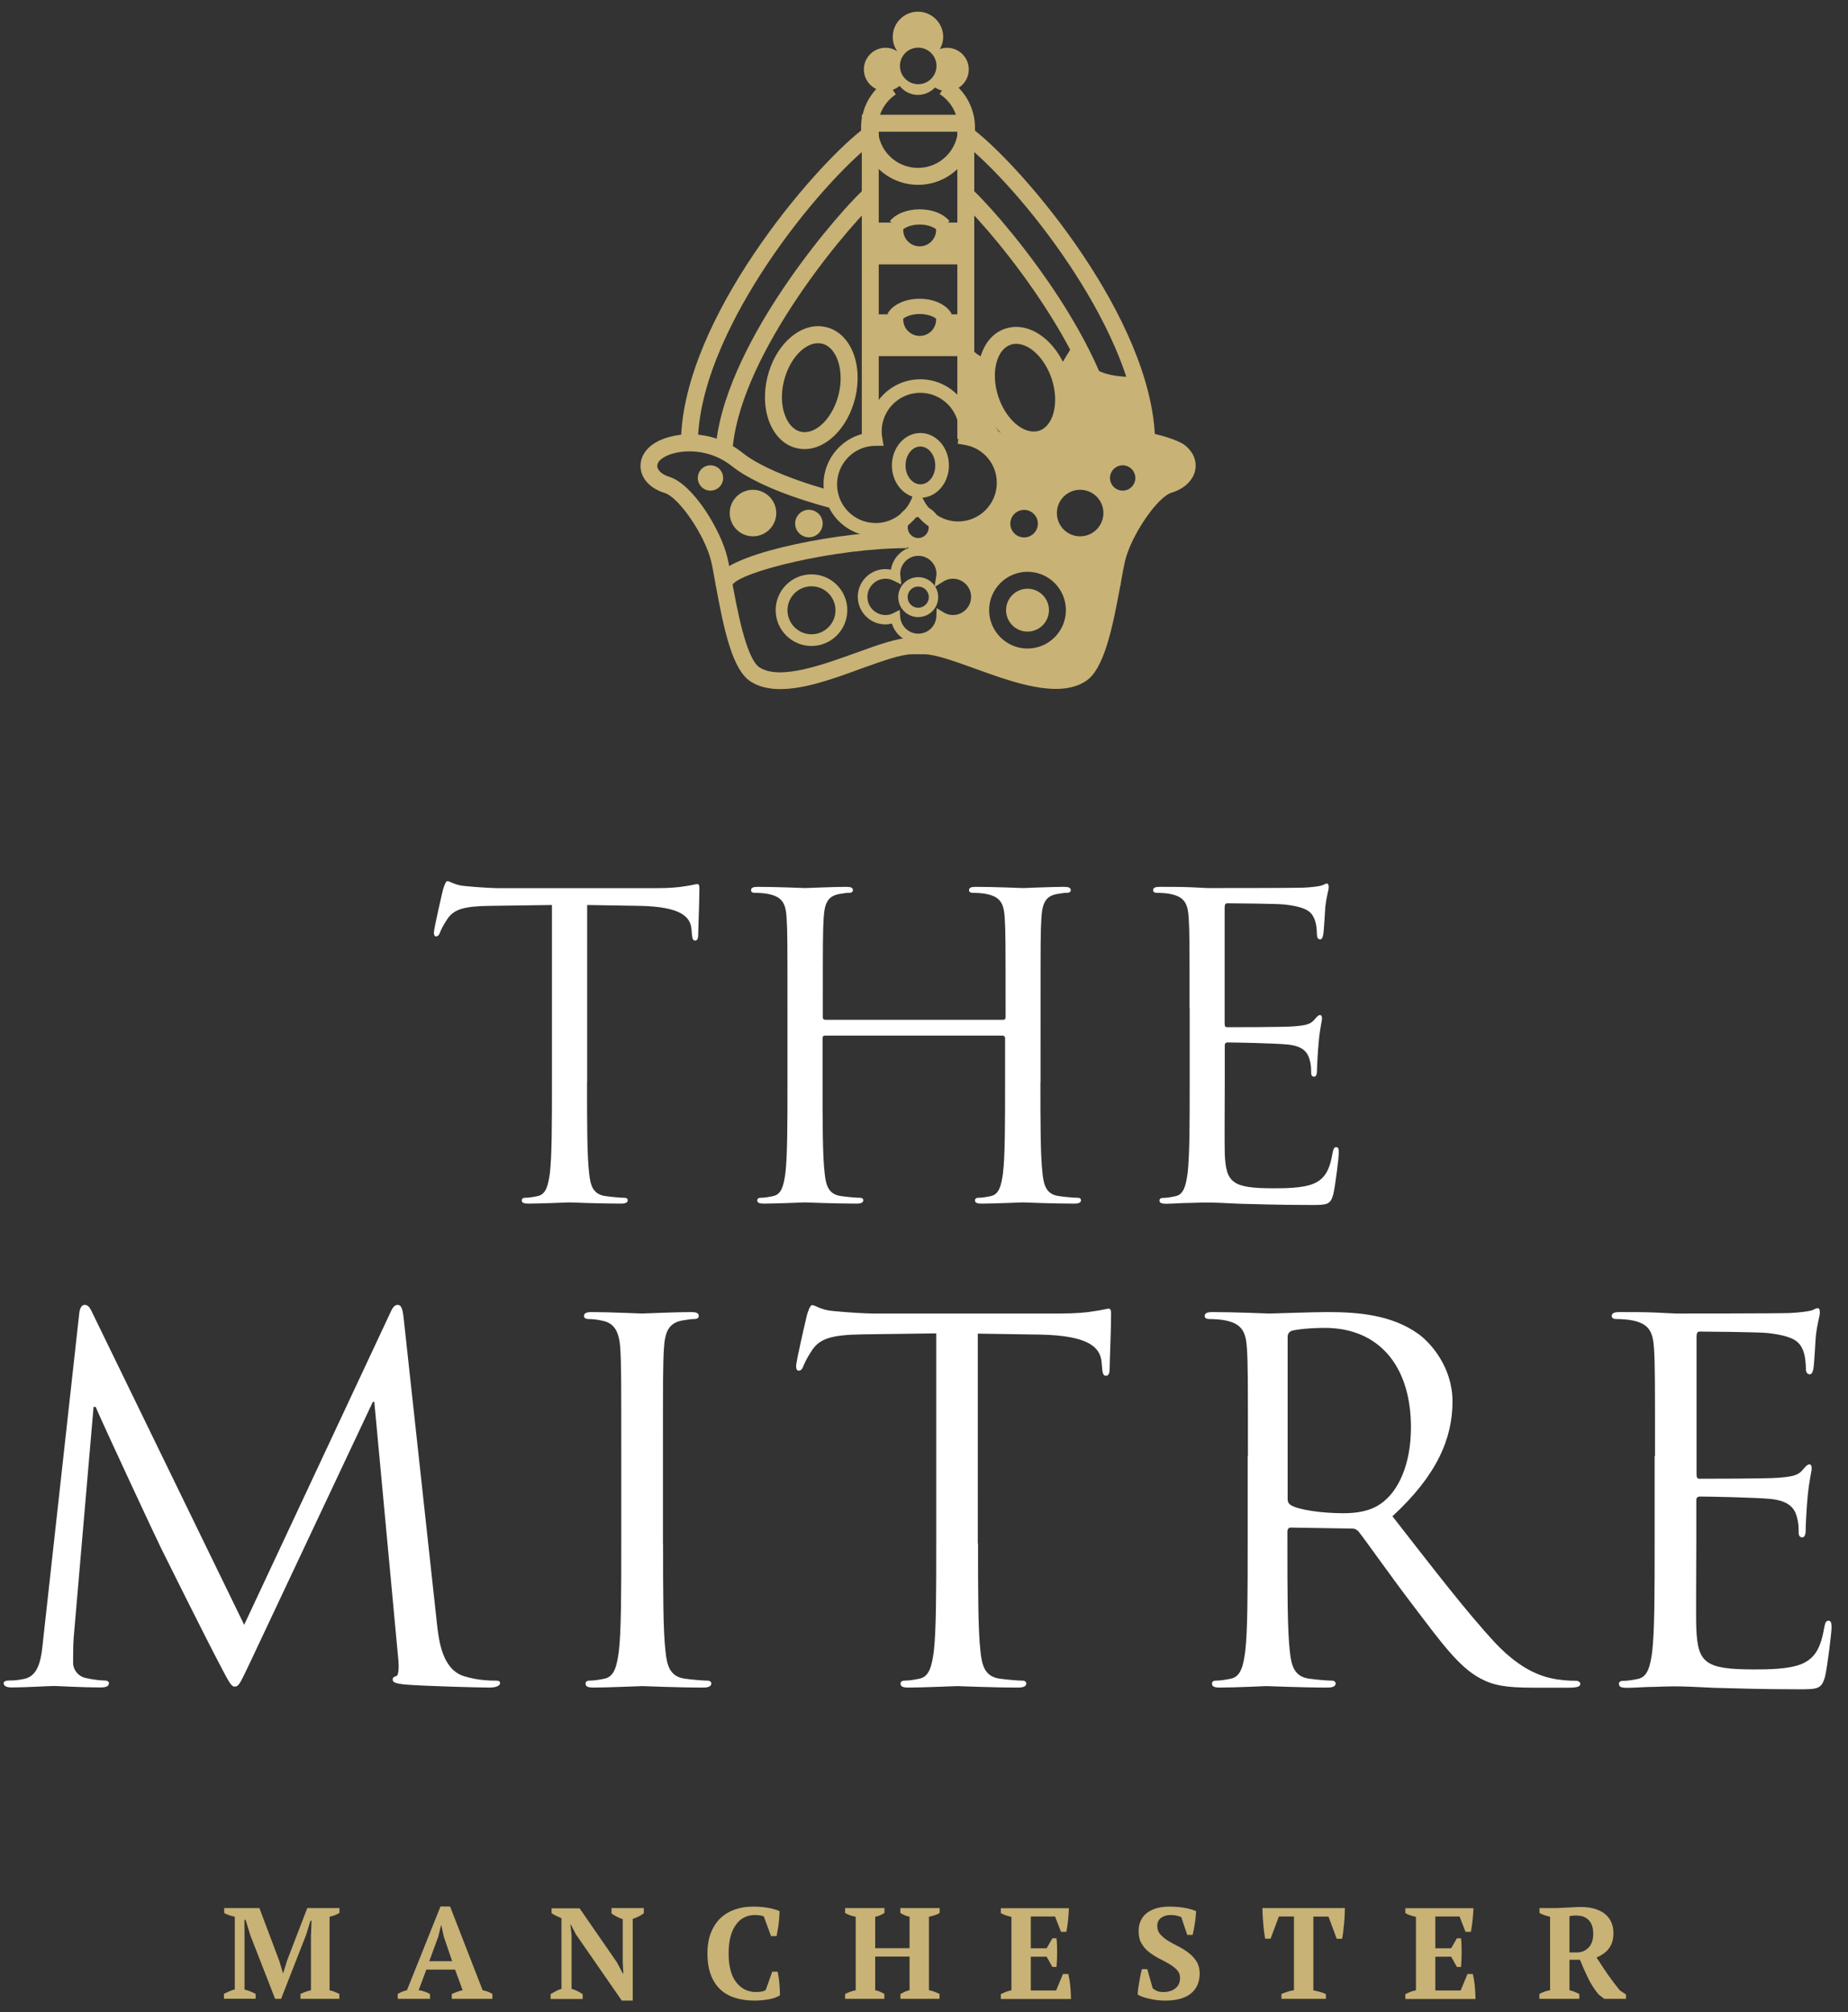 <?xml version="1.0" encoding="utf-8"?>
<!-- Generator: Adobe Illustrator 27.8.1, SVG Export Plug-In . SVG Version: 6.00 Build 0)  -->
<svg version="1.1" id="Layer_1" xmlns="http://www.w3.org/2000/svg" xmlns:xlink="http://www.w3.org/1999/xlink" x="0px" y="0px"
	 viewBox="0 0 151.67 165.16" style="enable-background:new 0 0 151.67 165.16;" xml:space="preserve">
<rect x="0" y="0" width="151.67" height="165.16" fill="#333333" stroke="none"/>
<style type="text/css">
	.st0{fill:#FFFFFF;}
	.st1{fill:#C8B275;}
	.st2{fill:none;}
</style>
<g>
	<g>
		<path class="st0" d="M48.18,88.82c0,3.3,0,6.02,0.17,7.46c0.1,1,0.31,1.75,1.34,1.89c0.48,0.07,1.24,0.14,1.55,0.14
			c0.21,0,0.28,0.1,0.28,0.21c0,0.17-0.17,0.27-0.55,0.27c-1.89,0-4.06-0.1-4.23-0.1c-0.17,0-2.34,0.1-3.37,0.1
			c-0.38,0-0.55-0.07-0.55-0.27c0-0.1,0.07-0.21,0.28-0.21c0.31,0,0.72-0.07,1.03-0.14c0.69-0.14,0.86-0.89,1-1.89
			c0.17-1.44,0.17-4.16,0.17-7.46V74.28l-5.09,0.07c-2.13,0.03-2.96,0.27-3.51,1.1c-0.38,0.58-0.48,0.83-0.58,1.07
			c-0.1,0.27-0.21,0.34-0.34,0.34c-0.1,0-0.17-0.1-0.17-0.31c0-0.34,0.69-3.3,0.76-3.58c0.07-0.21,0.21-0.65,0.34-0.65
			c0.24,0,0.58,0.34,1.51,0.41c1,0.1,2.3,0.17,2.72,0.17h12.89c1.1,0,1.89-0.07,2.44-0.17c0.52-0.07,0.83-0.17,0.96-0.17
			c0.17,0,0.17,0.21,0.17,0.41c0,1.03-0.1,3.4-0.1,3.78c0,0.31-0.1,0.45-0.24,0.45c-0.17,0-0.24-0.1-0.28-0.58l-0.03-0.38
			c-0.1-1.03-0.93-1.82-4.23-1.89l-4.33-0.07V88.82z"/>
		<path class="st0" d="M85.39,88.82c0,3.3,0,6.02,0.17,7.46c0.1,1,0.31,1.75,1.34,1.89c0.48,0.07,1.24,0.14,1.55,0.14
			c0.21,0,0.27,0.1,0.27,0.21c0,0.17-0.17,0.27-0.55,0.27c-1.89,0-4.06-0.1-4.23-0.1c-0.17,0-2.34,0.1-3.37,0.1
			c-0.38,0-0.55-0.07-0.55-0.27c0-0.1,0.07-0.21,0.27-0.21c0.31,0,0.72-0.07,1.03-0.14c0.69-0.14,0.86-0.89,1-1.89
			c0.17-1.44,0.17-4.16,0.17-7.46v-3.61c0-0.14-0.1-0.21-0.21-0.21H67.72c-0.1,0-0.21,0.03-0.21,0.21v3.61c0,3.3,0,6.02,0.17,7.46
			c0.1,1,0.31,1.75,1.34,1.89c0.48,0.07,1.24,0.14,1.55,0.14c0.21,0,0.28,0.1,0.28,0.21c0,0.17-0.17,0.27-0.55,0.27
			c-1.89,0-4.06-0.1-4.23-0.1c-0.17,0-2.34,0.1-3.37,0.1c-0.38,0-0.55-0.07-0.55-0.27c0-0.1,0.07-0.21,0.28-0.21
			c0.31,0,0.72-0.07,1.03-0.14c0.69-0.14,0.86-0.89,1-1.89c0.17-1.44,0.17-4.16,0.17-7.46v-6.05c0-5.36,0-6.33-0.07-7.43
			c-0.07-1.17-0.34-1.72-1.48-1.96c-0.27-0.07-0.86-0.1-1.17-0.1c-0.14,0-0.27-0.07-0.27-0.21c0-0.21,0.17-0.28,0.55-0.28
			c1.55,0,3.71,0.1,3.89,0.1c0.17,0,2.34-0.1,3.37-0.1c0.38,0,0.55,0.07,0.55,0.28c0,0.14-0.14,0.21-0.27,0.21
			c-0.24,0-0.45,0.03-0.86,0.1c-0.93,0.17-1.2,0.76-1.27,1.96c-0.07,1.1-0.07,2.06-0.07,7.43v0.72c0,0.17,0.1,0.21,0.21,0.21h14.58
			c0.1,0,0.21-0.03,0.21-0.21v-0.72c0-5.36,0-6.33-0.07-7.43c-0.07-1.17-0.34-1.72-1.48-1.96c-0.28-0.07-0.86-0.1-1.17-0.1
			c-0.14,0-0.28-0.07-0.28-0.21c0-0.21,0.17-0.28,0.55-0.28c1.55,0,3.71,0.1,3.88,0.1c0.17,0,2.34-0.1,3.37-0.1
			c0.38,0,0.55,0.07,0.55,0.28c0,0.14-0.14,0.21-0.28,0.21c-0.24,0-0.45,0.03-0.86,0.1c-0.93,0.17-1.2,0.76-1.27,1.96
			c-0.07,1.1-0.07,2.06-0.07,7.43V88.82z"/>
		<path class="st0" d="M97.63,82.77c0-5.36,0-6.33-0.07-7.43c-0.07-1.17-0.34-1.72-1.48-1.96c-0.27-0.07-0.86-0.1-1.17-0.1
			c-0.14,0-0.27-0.07-0.27-0.21c0-0.21,0.17-0.28,0.55-0.28c0.79,0,1.72,0,2.48,0.03l1.41,0.07c0.24,0,7.08,0,7.87-0.03
			c0.65-0.03,1.2-0.1,1.48-0.17c0.17-0.03,0.31-0.17,0.48-0.17c0.1,0,0.14,0.14,0.14,0.31c0,0.24-0.17,0.65-0.28,1.62
			c-0.03,0.34-0.1,1.86-0.17,2.27c-0.03,0.17-0.1,0.38-0.24,0.38c-0.21,0-0.28-0.17-0.28-0.45c0-0.24-0.03-0.83-0.21-1.24
			c-0.24-0.55-0.58-0.96-2.44-1.17c-0.58-0.07-4.33-0.1-4.71-0.1c-0.14,0-0.21,0.1-0.21,0.34v9.49c0,0.24,0.03,0.34,0.21,0.34
			c0.45,0,4.68,0,5.47-0.07c0.83-0.07,1.31-0.14,1.62-0.48c0.24-0.27,0.38-0.45,0.52-0.45c0.1,0,0.17,0.07,0.17,0.28
			c0,0.21-0.17,0.79-0.27,1.93c-0.07,0.69-0.14,1.96-0.14,2.2c0,0.28,0,0.65-0.24,0.65c-0.17,0-0.24-0.14-0.24-0.31
			c0-0.34,0-0.69-0.14-1.13c-0.14-0.48-0.45-1.07-1.79-1.2c-0.93-0.1-4.33-0.17-4.92-0.17c-0.17,0-0.24,0.1-0.24,0.24v3.03
			c0,1.17-0.03,5.16,0,5.88c0.1,2.37,0.62,2.82,3.99,2.82c0.89,0,2.41,0,3.3-0.38c0.89-0.38,1.31-1.07,1.55-2.48
			c0.07-0.38,0.14-0.52,0.31-0.52c0.21,0,0.21,0.27,0.21,0.52c0,0.28-0.28,2.61-0.45,3.34c-0.24,0.89-0.52,0.89-1.86,0.89
			c-2.58,0-4.47-0.07-5.81-0.1c-1.34-0.07-2.17-0.1-2.68-0.1c-0.07,0-0.65,0-1.38,0.03c-0.69,0-1.48,0.07-1.99,0.07
			c-0.38,0-0.55-0.07-0.55-0.27c0-0.1,0.07-0.21,0.28-0.21c0.31,0,0.72-0.07,1.03-0.14c0.69-0.14,0.86-0.89,1-1.89
			c0.17-1.44,0.17-4.16,0.17-7.46V82.77z"/>
		<path class="st0" d="M35.86,133.25c0.16,1.47,0.45,3.75,2.2,4.32c1.18,0.37,2.24,0.37,2.65,0.37c0.2,0,0.33,0.04,0.33,0.2
			c0,0.24-0.37,0.37-0.86,0.37c-0.9,0-5.3-0.12-6.81-0.24c-0.94-0.08-1.14-0.2-1.14-0.41c0-0.16,0.08-0.24,0.29-0.29
			c0.2-0.04,0.24-0.73,0.16-1.47l-1.96-21.04H30.6l-9.99,21.21c-0.86,1.79-0.98,2.16-1.35,2.16c-0.29,0-0.49-0.41-1.26-1.88
			c-1.06-2-4.57-9.05-4.77-9.46c-0.37-0.73-4.93-10.52-5.38-11.62H7.68l-1.63,18.92C6,135.05,6,135.78,6,136.47
			c0,0.61,0.45,1.14,1.06,1.26c0.69,0.16,1.31,0.2,1.55,0.2c0.16,0,0.33,0.08,0.33,0.2c0,0.29-0.24,0.37-0.73,0.37
			c-1.51,0-3.47-0.12-3.79-0.12c-0.37,0-2.32,0.12-3.43,0.12c-0.41,0-0.69-0.08-0.69-0.37c0-0.12,0.2-0.2,0.41-0.2
			c0.33,0,0.61,0,1.22-0.12c1.35-0.24,1.47-1.84,1.63-3.39l2.94-26.59c0.04-0.45,0.2-0.73,0.45-0.73c0.24,0,0.41,0.16,0.61,0.61
			l12.48,25.65l11.99-25.61c0.16-0.37,0.33-0.65,0.61-0.65c0.29,0,0.41,0.33,0.49,1.1L35.86,133.25z"/>
		<path class="st0" d="M54.42,126.69c0,3.92,0,7.14,0.2,8.85c0.12,1.18,0.37,2.08,1.59,2.24c0.57,0.08,1.47,0.16,1.84,0.16
			c0.24,0,0.33,0.12,0.33,0.24c0,0.2-0.2,0.33-0.65,0.33c-2.24,0-4.81-0.12-5.02-0.12c-0.2,0-2.77,0.12-4,0.12
			c-0.45,0-0.65-0.08-0.65-0.33c0-0.12,0.08-0.24,0.33-0.24c0.37,0,0.86-0.08,1.22-0.16c0.82-0.16,1.02-1.06,1.18-2.24
			c0.2-1.71,0.2-4.93,0.2-8.85v-7.18c0-6.36,0-7.5-0.08-8.81c-0.08-1.39-0.49-2.08-1.39-2.28c-0.45-0.12-0.98-0.16-1.26-0.16
			c-0.16,0-0.33-0.08-0.33-0.24c0-0.24,0.2-0.33,0.65-0.33c1.35,0,3.92,0.12,4.12,0.12c0.2,0,2.77-0.12,4-0.12
			c0.45,0,0.65,0.08,0.65,0.33c0,0.16-0.16,0.24-0.33,0.24c-0.29,0-0.53,0.04-1.02,0.12c-1.1,0.2-1.43,0.9-1.51,2.32
			c-0.08,1.31-0.08,2.45-0.08,8.81V126.69z"/>
		<path class="st0" d="M80.27,126.69c0,3.92,0,7.14,0.2,8.85c0.12,1.18,0.37,2.08,1.59,2.24c0.57,0.08,1.47,0.16,1.84,0.16
			c0.24,0,0.33,0.12,0.33,0.24c0,0.2-0.2,0.33-0.65,0.33c-2.24,0-4.81-0.12-5.02-0.12c-0.2,0-2.77,0.12-4,0.12
			c-0.45,0-0.65-0.08-0.65-0.33c0-0.12,0.08-0.24,0.33-0.24c0.37,0,0.86-0.08,1.22-0.16c0.82-0.16,1.02-1.06,1.18-2.24
			c0.2-1.71,0.2-4.93,0.2-8.85v-17.25l-6.04,0.08c-2.53,0.04-3.51,0.33-4.16,1.31c-0.45,0.69-0.57,0.98-0.69,1.26
			c-0.12,0.33-0.24,0.41-0.41,0.41c-0.12,0-0.2-0.12-0.2-0.37c0-0.41,0.82-3.92,0.9-4.24c0.08-0.24,0.24-0.77,0.41-0.77
			c0.29,0,0.69,0.41,1.79,0.49c1.18,0.12,2.73,0.2,3.22,0.2h15.29c1.31,0,2.24-0.08,2.9-0.2c0.61-0.08,0.98-0.2,1.14-0.2
			c0.2,0,0.2,0.24,0.2,0.49c0,1.22-0.12,4.04-0.12,4.49c0,0.37-0.12,0.53-0.29,0.53c-0.2,0-0.29-0.12-0.33-0.69l-0.04-0.45
			c-0.12-1.22-1.1-2.16-5.02-2.24l-5.14-0.08V126.69z"/>
		<path class="st0" d="M102.42,119.51c0-6.36,0-7.5-0.08-8.81c-0.08-1.39-0.41-2.04-1.75-2.32c-0.33-0.08-1.02-0.12-1.39-0.12
			c-0.16,0-0.33-0.08-0.33-0.24c0-0.24,0.2-0.33,0.65-0.33c1.84,0,4.4,0.12,4.61,0.12c0.45,0,3.55-0.12,4.81-0.12
			c2.57,0,5.3,0.24,7.46,1.79c1.02,0.73,2.81,2.73,2.81,5.55c0,3.02-1.26,6.04-4.93,9.42c3.34,4.28,6.12,7.91,8.48,10.44
			c2.2,2.32,3.96,2.77,4.98,2.94c0.78,0.12,1.35,0.12,1.59,0.12c0.2,0,0.37,0.12,0.37,0.24c0,0.24-0.24,0.33-0.98,0.33h-2.9
			c-2.28,0-3.3-0.2-4.36-0.78c-1.75-0.94-3.18-2.94-5.51-6c-1.71-2.24-3.63-4.98-4.45-6.04c-0.16-0.16-0.29-0.24-0.53-0.24
			l-5.02-0.08c-0.2,0-0.29,0.12-0.29,0.33v0.98c0,3.92,0,7.14,0.2,8.85c0.12,1.18,0.37,2.08,1.59,2.24
			c0.57,0.08,1.47,0.16,1.84,0.16c0.24,0,0.33,0.12,0.33,0.24c0,0.2-0.2,0.33-0.65,0.33c-2.24,0-4.81-0.12-5.02-0.12
			c-0.04,0-2.61,0.12-3.83,0.12c-0.45,0-0.65-0.08-0.65-0.33c0-0.12,0.08-0.24,0.33-0.24c0.37,0,0.86-0.08,1.22-0.16
			c0.82-0.16,1.02-1.06,1.18-2.24c0.2-1.71,0.2-4.93,0.2-8.85V119.51z M105.68,123.06c0,0.2,0.08,0.37,0.29,0.49
			c0.61,0.37,2.49,0.65,4.28,0.65c0.98,0,2.12-0.12,3.06-0.77c1.43-0.98,2.49-3.18,2.49-6.28c0-5.1-2.69-8.16-7.06-8.16
			c-1.22,0-2.32,0.12-2.73,0.24c-0.2,0.08-0.33,0.24-0.33,0.49V123.06z"/>
		<path class="st0" d="M135.83,119.51c0-6.36,0-7.5-0.08-8.81c-0.08-1.39-0.41-2.04-1.75-2.32c-0.33-0.08-1.02-0.12-1.39-0.12
			c-0.16,0-0.33-0.08-0.33-0.24c0-0.24,0.2-0.33,0.65-0.33c0.94,0,2.04,0,2.94,0.04l1.67,0.08c0.29,0,8.4,0,9.34-0.04
			c0.77-0.04,1.43-0.12,1.75-0.2c0.2-0.04,0.37-0.2,0.57-0.2c0.12,0,0.16,0.16,0.16,0.37c0,0.29-0.2,0.78-0.33,1.92
			c-0.04,0.41-0.12,2.2-0.2,2.69c-0.04,0.2-0.12,0.45-0.29,0.45c-0.24,0-0.33-0.2-0.33-0.53c0-0.29-0.04-0.98-0.24-1.47
			c-0.29-0.65-0.69-1.14-2.9-1.39c-0.69-0.08-5.14-0.12-5.59-0.12c-0.16,0-0.24,0.12-0.24,0.41v11.26c0,0.29,0.04,0.41,0.24,0.41
			c0.53,0,5.55,0,6.48-0.08c0.98-0.08,1.55-0.16,1.92-0.57c0.29-0.33,0.45-0.53,0.61-0.53c0.12,0,0.2,0.08,0.2,0.33
			c0,0.24-0.2,0.94-0.33,2.28c-0.08,0.82-0.16,2.32-0.16,2.61c0,0.33,0,0.77-0.29,0.77c-0.2,0-0.29-0.16-0.29-0.37
			c0-0.41,0-0.82-0.16-1.35c-0.16-0.57-0.53-1.26-2.12-1.43c-1.1-0.12-5.14-0.2-5.83-0.2c-0.2,0-0.29,0.12-0.29,0.29v3.59
			c0,1.39-0.04,6.12,0,6.97c0.12,2.81,0.73,3.34,4.73,3.34c1.06,0,2.85,0,3.92-0.45c1.06-0.45,1.55-1.26,1.84-2.94
			c0.08-0.45,0.16-0.61,0.37-0.61c0.24,0,0.24,0.33,0.24,0.61c0,0.33-0.33,3.1-0.53,3.96c-0.29,1.06-0.61,1.06-2.2,1.06
			c-3.06,0-5.3-0.08-6.89-0.12c-1.59-0.08-2.57-0.12-3.18-0.12c-0.08,0-0.78,0-1.63,0.04c-0.82,0-1.75,0.08-2.37,0.08
			c-0.45,0-0.65-0.08-0.65-0.33c0-0.12,0.08-0.24,0.33-0.24c0.37,0,0.86-0.08,1.22-0.16c0.82-0.16,1.02-1.06,1.18-2.24
			c0.2-1.71,0.2-4.93,0.2-8.85V119.51z"/>
	</g>
	<g>
		<path class="st1" d="M27.84,164.06h-3.18v-0.4c0.14-0.07,0.28-0.13,0.42-0.18c0.13-0.05,0.28-0.09,0.44-0.13v-4.45l0.05-1.25
			h-0.09l-0.35,1.14l-2.06,5.27h-0.49l-2.04-5.23l-0.38-1.25h-0.1l0.01,1.35v4.37c0.13,0.03,0.28,0.07,0.45,0.14
			c0.16,0.06,0.32,0.14,0.46,0.21v0.4h-2.6v-0.4c0.11-0.06,0.25-0.12,0.42-0.2c0.17-0.08,0.32-0.13,0.47-0.16v-5.97
			c-0.14-0.03-0.29-0.07-0.45-0.12c-0.16-0.05-0.3-0.11-0.42-0.19v-0.4h2.89l1.63,4.33l0.31,1.02h0.01l0.32-1.04l1.66-4.31h2.64v0.4
			c-0.12,0.07-0.25,0.13-0.39,0.19c-0.14,0.05-0.28,0.09-0.42,0.12v6.04c0.15,0.03,0.29,0.07,0.43,0.13
			c0.14,0.06,0.26,0.11,0.37,0.17V164.06z"/>
		<path class="st1" d="M35.27,164.06h-2.63v-0.4c0.11-0.07,0.24-0.13,0.37-0.19c0.13-0.05,0.26-0.09,0.39-0.12l2.75-6.87h0.79
			l2.67,6.87c0.14,0.03,0.28,0.07,0.43,0.12c0.14,0.05,0.27,0.12,0.37,0.19v0.4h-3.33v-0.4c0.13-0.06,0.28-0.12,0.44-0.18
			c0.16-0.06,0.3-0.1,0.45-0.13l-0.62-1.69h-2.36l-0.63,1.69c0.33,0.04,0.64,0.15,0.93,0.31V164.06z M35.23,160.97h1.88l-0.69-2.03
			l-0.2-0.92H36.2l-0.23,0.94L35.23,160.97z"/>
		<path class="st1" d="M50.2,156.61h2.64v0.42c-0.13,0.11-0.28,0.2-0.45,0.28s-0.32,0.14-0.46,0.19v6.7h-0.9l-3.76-5.43l-0.43-0.82
			h-0.03l0.1,0.85v4.44c0.14,0.04,0.3,0.09,0.47,0.18c0.17,0.08,0.32,0.17,0.44,0.25v0.4h-2.63v-0.4c0.13-0.08,0.27-0.16,0.42-0.24
			s0.31-0.14,0.47-0.19v-5.8c-0.14-0.06-0.28-0.12-0.43-0.19c-0.14-0.07-0.27-0.15-0.38-0.22v-0.4h2.3l3.06,4.43l0.49,0.92h0.04
			l-0.05-0.91v-3.55c-0.17-0.06-0.34-0.13-0.5-0.21c-0.16-0.08-0.3-0.17-0.42-0.26V156.61z"/>
		<path class="st1" d="M63.38,161.83h0.44c0.03,0.11,0.05,0.25,0.08,0.41c0.02,0.16,0.05,0.33,0.06,0.51
			c0.02,0.18,0.03,0.36,0.04,0.54c0.01,0.18,0.01,0.34,0.01,0.48c-0.25,0.16-0.56,0.27-0.93,0.33c-0.37,0.06-0.75,0.1-1.14,0.1
			c-0.59,0-1.12-0.07-1.6-0.22c-0.48-0.15-0.89-0.38-1.22-0.69c-0.34-0.32-0.6-0.72-0.78-1.2c-0.18-0.49-0.28-1.07-0.28-1.75
			c0-0.67,0.1-1.25,0.3-1.74c0.2-0.49,0.47-0.89,0.81-1.2c0.34-0.31,0.74-0.54,1.19-0.69c0.45-0.15,0.92-0.22,1.42-0.22
			c0.47,0,0.89,0.03,1.27,0.1c0.38,0.07,0.69,0.16,0.93,0.27c0,0.11-0.01,0.26-0.02,0.44c-0.01,0.18-0.03,0.36-0.05,0.56
			c-0.02,0.2-0.05,0.39-0.09,0.58c-0.03,0.19-0.06,0.35-0.09,0.47h-0.45l-0.59-1.61c-0.06-0.04-0.17-0.06-0.31-0.09
			c-0.14-0.02-0.29-0.03-0.44-0.03c-0.29,0-0.56,0.06-0.82,0.18c-0.26,0.12-0.48,0.3-0.68,0.56c-0.2,0.26-0.36,0.58-0.47,0.98
			c-0.11,0.4-0.17,0.88-0.17,1.44c0,1.02,0.2,1.8,0.61,2.34s0.95,0.82,1.65,0.82c0.2,0,0.37-0.02,0.51-0.05
			c0.14-0.03,0.23-0.08,0.28-0.13L63.38,161.83z"/>
		<path class="st1" d="M72.59,164.06h-3.23v-0.4c0.12-0.06,0.26-0.12,0.42-0.18c0.16-0.06,0.31-0.1,0.45-0.13v-6.03
			c-0.17-0.03-0.33-0.07-0.49-0.13c-0.16-0.06-0.28-0.12-0.38-0.18v-0.4h3.23v0.4c-0.11,0.07-0.23,0.13-0.36,0.19
			c-0.13,0.06-0.26,0.1-0.4,0.12v2.58h2.82v-2.58c-0.16-0.03-0.3-0.07-0.42-0.13c-0.12-0.06-0.24-0.12-0.34-0.18v-0.4h3.23v0.4
			c-0.12,0.08-0.26,0.14-0.42,0.19c-0.16,0.05-0.31,0.09-0.46,0.12v6.03c0.16,0.03,0.32,0.07,0.47,0.13
			c0.15,0.06,0.29,0.12,0.4,0.18v0.4H73.9v-0.4c0.11-0.06,0.22-0.12,0.35-0.18c0.13-0.06,0.26-0.1,0.4-0.13v-2.76h-2.82v2.76
			c0.14,0.03,0.27,0.07,0.39,0.12c0.12,0.05,0.24,0.11,0.36,0.19V164.06z"/>
		<path class="st1" d="M87.73,156.61c-0.01,0.32-0.04,0.65-0.07,0.99c-0.04,0.34-0.08,0.66-0.14,0.96h-0.44l-0.49-1.26H84.6v2.61
			h1.3l0.47-0.82h0.34c0.04,0.35,0.05,0.73,0.05,1.16c0,0.43-0.02,0.82-0.05,1.19h-0.34l-0.47-0.84h-1.3v2.77h2.08l0.56-1.35h0.44
			c0.03,0.13,0.06,0.29,0.09,0.46c0.03,0.17,0.05,0.35,0.07,0.53c0.02,0.18,0.03,0.36,0.04,0.55c0.01,0.18,0.02,0.36,0.02,0.51
			h-5.76v-0.4c0.12-0.06,0.26-0.12,0.4-0.18c0.15-0.06,0.3-0.1,0.47-0.13v-6.03c-0.14-0.03-0.29-0.07-0.45-0.12
			c-0.16-0.05-0.3-0.12-0.42-0.19v-0.4H87.73z"/>
		<path class="st1" d="M94.6,163.18c0.08,0.08,0.19,0.15,0.33,0.22c0.14,0.07,0.33,0.1,0.56,0.1c0.39,0,0.72-0.1,0.97-0.3
			c0.26-0.2,0.39-0.48,0.39-0.85c0-0.26-0.08-0.48-0.25-0.66c-0.17-0.18-0.38-0.34-0.63-0.49c-0.26-0.15-0.53-0.3-0.82-0.44
			c-0.29-0.15-0.56-0.32-0.82-0.52c-0.26-0.2-0.47-0.43-0.63-0.71c-0.17-0.27-0.25-0.61-0.25-1.02c0-0.35,0.06-0.65,0.19-0.9
			c0.13-0.26,0.3-0.47,0.53-0.63s0.49-0.29,0.79-0.37c0.31-0.08,0.64-0.12,0.99-0.12c0.43,0,0.84,0.03,1.21,0.09
			c0.37,0.06,0.71,0.15,1.01,0.28c-0.01,0.14-0.02,0.31-0.04,0.49c-0.02,0.18-0.04,0.37-0.07,0.55c-0.03,0.18-0.06,0.35-0.09,0.51
			c-0.03,0.16-0.06,0.29-0.09,0.4h-0.44l-0.49-1.46c-0.09-0.04-0.21-0.08-0.38-0.12s-0.34-0.05-0.52-0.05
			c-0.3,0-0.55,0.08-0.76,0.23c-0.21,0.16-0.31,0.38-0.31,0.68c0,0.27,0.09,0.5,0.26,0.69c0.17,0.19,0.38,0.36,0.64,0.52
			c0.26,0.16,0.54,0.31,0.84,0.46c0.3,0.15,0.58,0.33,0.84,0.53c0.26,0.2,0.47,0.43,0.64,0.7c0.17,0.27,0.26,0.59,0.26,0.98
			c0,0.71-0.24,1.26-0.72,1.65c-0.48,0.39-1.18,0.58-2.11,0.58c-0.23,0-0.46-0.01-0.69-0.04c-0.23-0.03-0.45-0.07-0.66-0.12
			s-0.39-0.1-0.55-0.16c-0.16-0.06-0.28-0.12-0.36-0.18c0.01-0.16,0.02-0.34,0.05-0.53c0.03-0.19,0.06-0.38,0.09-0.56
			c0.03-0.19,0.07-0.37,0.1-0.54c0.04-0.17,0.07-0.32,0.11-0.45h0.44L94.6,163.18z"/>
		<path class="st1" d="M108.83,164.06h-3.66v-0.4c0.14-0.06,0.3-0.12,0.48-0.18c0.18-0.06,0.36-0.1,0.55-0.13v-6.05h-1.24
			l-0.68,1.82h-0.44c-0.03-0.14-0.06-0.32-0.09-0.54c-0.03-0.22-0.05-0.45-0.07-0.68c-0.02-0.23-0.04-0.47-0.05-0.7
			c-0.01-0.23-0.02-0.43-0.02-0.59h6.77c0,0.17-0.01,0.37-0.02,0.6c-0.01,0.23-0.03,0.46-0.05,0.69c-0.02,0.23-0.05,0.46-0.07,0.68
			c-0.03,0.22-0.06,0.4-0.09,0.55h-0.44l-0.68-1.82h-1.24v6.05c0.18,0.04,0.37,0.08,0.55,0.13c0.18,0.05,0.34,0.11,0.48,0.18V164.06
			z"/>
		<path class="st1" d="M120.93,156.61c-0.01,0.32-0.04,0.65-0.07,0.99c-0.04,0.34-0.08,0.66-0.14,0.96h-0.44l-0.49-1.26h-1.99v2.61
			h1.3l0.47-0.82h0.34c0.04,0.35,0.05,0.73,0.05,1.16c0,0.43-0.02,0.82-0.05,1.19h-0.34l-0.47-0.84h-1.3v2.77h2.08l0.56-1.35h0.44
			c0.03,0.13,0.06,0.29,0.09,0.46c0.03,0.17,0.05,0.35,0.07,0.53c0.02,0.18,0.03,0.36,0.04,0.55c0.01,0.18,0.02,0.36,0.02,0.51
			h-5.76v-0.4c0.12-0.06,0.26-0.12,0.4-0.18c0.15-0.06,0.3-0.1,0.47-0.13v-6.03c-0.14-0.03-0.29-0.07-0.45-0.12
			c-0.16-0.05-0.3-0.12-0.42-0.19v-0.4H120.93z"/>
		<path class="st1" d="M128.81,163.35c0.16,0.04,0.31,0.08,0.44,0.14s0.25,0.11,0.37,0.17v0.4h-3.28v-0.4
			c0.16-0.09,0.3-0.15,0.45-0.2c0.14-0.05,0.28-0.08,0.43-0.11v-6.03c-0.36-0.08-0.65-0.18-0.87-0.31v-0.4h1.13
			c0.14,0,0.3,0,0.48-0.01c0.18-0.01,0.37-0.02,0.57-0.03c0.2-0.01,0.4-0.02,0.61-0.03c0.21-0.01,0.4-0.02,0.6-0.02
			c0.39,0,0.75,0.04,1.08,0.13c0.33,0.09,0.61,0.22,0.85,0.4c0.24,0.18,0.42,0.4,0.55,0.67c0.13,0.27,0.2,0.58,0.2,0.94
			c0,0.51-0.12,0.93-0.37,1.26c-0.25,0.33-0.59,0.57-1.02,0.74c0.28,0.44,0.59,0.9,0.9,1.36c0.32,0.46,0.66,0.91,1.01,1.34
			l0.51,0.34v0.36h-1.78l-0.46-0.35c-0.33-0.39-0.62-0.84-0.87-1.35c-0.25-0.51-0.47-1.01-0.67-1.51h-0.86V163.35z M129.35,157.22
			c-0.22,0-0.4,0.02-0.54,0.06v2.97h0.63c0.36,0,0.67-0.13,0.93-0.39c0.26-0.26,0.39-0.64,0.39-1.16c0-0.26-0.04-0.49-0.11-0.68
			c-0.07-0.19-0.17-0.34-0.3-0.46c-0.13-0.12-0.28-0.21-0.45-0.27C129.73,157.25,129.55,157.22,129.35,157.22z"/>
	</g>
	<g>
		<g>
			<path class="st1" d="M75.35,15.17c-2.58,0-4.68-2.1-4.68-4.68c0-1.57,0.78-3.02,2.08-3.9l0.77,1.16
				c-0.92,0.61-1.47,1.64-1.47,2.74c0,1.82,1.48,3.29,3.29,3.29c1.82,0,3.29-1.48,3.29-3.29c0-1.13-0.57-2.16-1.51-2.77l0.75-1.17
				c1.35,0.87,2.15,2.34,2.15,3.94C80.03,13.07,77.93,15.17,75.35,15.17z"/>
		</g>
		<g>
			<g>
				<path class="st1" d="M71.87,44.03c-2.36,0-4.28-1.92-4.28-4.28c0-2.15,1.6-3.94,3.66-4.23c0-0.04,0-0.08,0-0.11
					c0-2.36,1.92-4.28,4.28-4.28s4.28,1.92,4.28,4.28c0,0.04,0,0.08,0,0.13c1.82,0.52,3.09,2.17,3.09,4.11
					c0,2.36-1.92,4.28-4.28,4.28c-1.32,0-2.53-0.59-3.33-1.6C74.49,43.38,73.23,44.03,71.87,44.03z M75.53,32.24
					c-1.75,0-3.17,1.42-3.17,3.17c0,0.16,0.02,0.34,0.05,0.53l0.11,0.65h-0.66c-1.74,0-3.16,1.42-3.16,3.17
					c0,1.75,1.42,3.17,3.17,3.17c1.25,0,2.39-0.74,2.9-1.89l0.12-0.28c-0.97-0.32-1.69-1.34-1.69-2.56c0-1.47,1.05-2.66,2.34-2.66
					c1.29,0,2.34,1.19,2.34,2.66c0,1.41-0.96,2.56-2.17,2.65l0.08,0.16c0.54,1.1,1.63,1.79,2.85,1.79c1.75,0,3.17-1.42,3.17-3.17
					c0-1.56-1.12-2.88-2.67-3.12l-0.54-0.09l0.08-0.55c0.03-0.18,0.04-0.34,0.04-0.48C78.7,33.66,77.28,32.24,75.53,32.24z
					 M75.54,36.65c-0.68,0-1.22,0.7-1.22,1.55c0,0.85,0.55,1.55,1.22,1.55c0.68,0,1.22-0.69,1.22-1.55
					C76.76,37.35,76.21,36.65,75.54,36.65z"/>
			</g>
		</g>
		<g>
			<path class="st1" d="M66.03,36.86c-0.22,0-0.45-0.03-0.67-0.08c-1.01-0.25-1.8-1.03-2.24-2.2c-0.4-1.07-0.45-2.37-0.13-3.65
				c0.59-2.41,2.34-4.16,4.15-4.16c0.23,0,0.45,0.03,0.67,0.08c2.01,0.49,3.05,3.06,2.37,5.84C69.58,35.11,67.84,36.86,66.03,36.86z
				 M67.14,28.17c-1.16,0-2.36,1.33-2.8,3.1c-0.25,1.01-0.22,2.02,0.09,2.83c0.27,0.72,0.72,1.19,1.27,1.33
				c0.11,0.03,0.22,0.04,0.33,0.04c1.16,0,2.36-1.33,2.8-3.1c0.48-1.96-0.14-3.86-1.35-4.16C67.36,28.18,67.25,28.17,67.14,28.17z"
				/>
		</g>
		<g>
			<path class="st1" d="M66.6,53.02c-1.62,0-2.94-1.32-2.94-2.94c0-1.62,1.32-2.94,2.94-2.94s2.94,1.32,2.94,2.94
				C69.54,51.7,68.22,53.02,66.6,53.02z M66.6,48.12c-1.08,0-1.97,0.88-1.97,1.97c0,1.08,0.88,1.97,1.97,1.97
				c1.08,0,1.97-0.88,1.97-1.97C68.57,49,67.68,48.12,66.6,48.12z"/>
		</g>
		<g>
			<path class="st1" d="M75.36,45.14c-1.01,0-1.83-0.82-1.83-1.83c0-1.01,0.82-1.84,1.83-1.84c1.01,0,1.84,0.82,1.84,1.84
				C77.2,44.31,76.37,45.14,75.36,45.14z M75.36,42.44c-0.48,0-0.86,0.39-0.86,0.86c0,0.47,0.39,0.86,0.86,0.86
				c0.48,0,0.86-0.39,0.86-0.86C76.22,42.83,75.84,42.44,75.36,42.44z"/>
		</g>
		<g>
			<path class="st1" d="M58.75,48.08c-0.04-0.25-0.01-0.62,0.33-1.02c1.53-1.78,9.96-3.46,15.37-3.46v1.39
				c-6,0-13.79,1.97-14.34,3.02c0.01-0.01,0.02-0.06,0.01-0.13L58.75,48.08z"/>
		</g>
		<g>
			<polygon class="st1" points="72.12,35.69 70.73,35.69 70.73,9.42 79.33,9.42 79.33,10.81 72.12,10.81 			"/>
		</g>
		<g>
			<rect x="78.57" y="10.12" class="st1" width="1.39" height="25.91"/>
		</g>
		<g>
			<g>
				<path class="st1" d="M77.03,26.37c-0.16-0.29-0.75-0.6-1.55-0.6c-0.79,0-1.39,0.31-1.55,0.6l-1.1-0.6
					c0.41-0.76,1.45-1.25,2.64-1.25c1.19,0,2.23,0.49,2.64,1.25L77.03,26.37z"/>
			</g>
			<g>
				<path class="st1" d="M73.99,18.95l-0.96-0.8c0.5-0.61,1.42-0.97,2.45-0.97c1.03,0,1.95,0.36,2.45,0.97l-0.96,0.8
					c-0.21-0.26-0.76-0.52-1.49-0.52C74.75,18.43,74.2,18.69,73.99,18.95z"/>
			</g>
			<g>
				<path class="st1" d="M76.68,18.27c0.09,0.18,0.15,0.39,0.15,0.6c0,0.74-0.6,1.35-1.35,1.35c-0.74,0-1.35-0.6-1.35-1.35
					c0-0.22,0.06-0.42,0.15-0.6h-2.61v3.43h7.48v-3.43H76.68z"/>
			</g>
			<g>
				<path class="st1" d="M76.83,26.22c0,0.75-0.6,1.35-1.35,1.35c-0.74,0-1.35-0.6-1.35-1.35c0-0.15,0.03-0.29,0.07-0.42h-2.54v3.43
					h7.48V25.8h-2.39C76.8,25.93,76.83,26.07,76.83,26.22z"/>
			</g>
		</g>
		<g>
			<path class="st1" d="M57.28,36.12l-1.39-0.04c0.26-9.94,10.73-22.21,14.85-25.42l0.85,1.1c-2.1,1.64-5.61,5.37-8.7,10.03
				C60.41,25.54,57.42,31.07,57.28,36.12z"/>
		</g>
		<g>
			<path class="st1" d="M60.1,37.24l-1.39-0.07c0.21-4.4,2.88-9.37,5.09-12.77c2.44-3.75,5.34-7.18,7.01-8.78l0.96,1
				C68.79,19.5,60.46,29.71,60.1,37.24z"/>
		</g>
		<g>
			<path class="st1" d="M84.84,36.81L84.84,36.81c-1.75,0-3.49-1.58-4.23-3.83c-0.41-1.25-0.47-2.55-0.15-3.65
				c0.34-1.2,1.07-2.04,2.06-2.36c0.28-0.09,0.58-0.14,0.88-0.14c1.75,0,3.49,1.57,4.23,3.83c0.41,1.25,0.47,2.55,0.15,3.65
				c-0.34,1.2-1.07,2.04-2.06,2.36C85.44,36.76,85.15,36.81,84.84,36.81z M83.4,28.22c-0.15,0-0.3,0.02-0.44,0.07
				c-0.54,0.18-0.95,0.68-1.16,1.42c-0.24,0.84-0.19,1.84,0.13,2.83c0.55,1.67,1.78,2.88,2.92,2.88c0.15,0,0.3-0.02,0.44-0.07
				c0.54-0.18,0.95-0.68,1.16-1.42c0.24-0.84,0.19-1.84-0.13-2.83C85.76,29.43,84.54,28.22,83.4,28.22z"/>
		</g>
		<g>
			<path class="st1" d="M64.05,56.56c-0.91,0-1.75-0.18-2.44-0.62c-1.5-0.96-2.2-4.23-2.9-8.09c-0.13-0.72-0.24-1.35-0.34-1.77
				c-0.5-2.11-2.64-5.26-3.82-5.62c-1.07-0.33-1.8-1.03-1.95-1.88c-0.14-0.75,0.18-1.49,0.87-2.03c1.43-1.11,4.82-1.51,7.48,0.62
				c2.3,1.84,7.37,3.13,7.42,3.14l-0.34,1.35c-0.22-0.06-5.41-1.37-7.96-3.4c-2.15-1.72-4.85-1.31-5.76-0.61
				c-0.16,0.12-0.41,0.37-0.36,0.68c0.05,0.26,0.33,0.6,0.99,0.81c1.97,0.61,4.25,4.44,4.76,6.63c0.11,0.46,0.23,1.1,0.36,1.84
				c0.41,2.26,1.17,6.46,2.28,7.17c1.66,1.06,5.11-0.19,7.89-1.19c1.85-0.67,3.45-1.25,4.6-1.25h0.99c1.15,0,2.75,0.58,4.6,1.25
				c2.78,1,6.24,2.25,7.89,1.19c1.11-0.71,1.87-4.91,2.28-7.17c0.13-0.74,0.25-1.38,0.36-1.84c0.52-2.19,2.79-6.03,4.76-6.63
				c0.66-0.2,0.95-0.55,0.99-0.81c0.06-0.31-0.2-0.56-0.36-0.68c-0.25-0.19-1.69-0.68-2.55-0.78L94,35.47
				c0.87,0.11,2.65,0.61,3.23,1.06c0.69,0.54,1.01,1.28,0.87,2.03c-0.16,0.85-0.89,1.56-1.95,1.88c-1.18,0.36-3.32,3.52-3.82,5.62
				c-0.1,0.43-0.21,1.05-0.34,1.77c-0.7,3.86-1.4,7.14-2.9,8.09c-2.23,1.43-5.89,0.11-9.12-1.06c-1.66-0.6-3.22-1.16-4.13-1.16
				h-0.99c-0.91,0-2.47,0.57-4.13,1.16C68.5,55.68,66.07,56.56,64.05,56.56z"/>
		</g>
		<g>
			<path class="st1" d="M91.97,48.04l-1.37-0.21c-0.01,0.06,0.01,0.11,0.01,0.12c-0.54-1.06-8.28-3.04-14.25-3.04v-1.39
				c5.36,0,13.74,1.69,15.27,3.48C91.98,47.42,92.01,47.8,91.97,48.04z"/>
		</g>
		<g>
			<path class="st1" d="M93.42,36.12c-0.13-5.06-3.13-10.58-5.62-14.33c-3.09-4.65-6.6-8.39-8.71-10.03l0.85-1.1
				c4.12,3.21,14.6,15.48,14.86,25.42L93.42,36.12z"/>
		</g>
		<g>
			<path class="st1" d="M90.6,37.24c-0.35-7.53-8.68-17.75-11.68-20.62l0.96-1c1.67,1.6,4.57,5.03,7.01,8.78
				c2.21,3.4,4.88,8.37,5.09,12.77L90.6,37.24z"/>
		</g>
		<g>
			<circle class="st1" cx="58.31" cy="39.23" r="1.04"/>
		</g>
		<g>
			<path class="st1" d="M63.71,42.11c0,1.05-0.85,1.91-1.91,1.91c-1.05,0-1.91-0.85-1.91-1.91c0-1.05,0.85-1.91,1.91-1.91
				C62.85,40.21,63.71,41.06,63.71,42.11z"/>
		</g>
		<g>
			<path class="st1" d="M67.52,42.97c0,0.62-0.5,1.13-1.13,1.13c-0.62,0-1.13-0.5-1.13-1.13c0-0.62,0.5-1.13,1.13-1.13
				C67.02,41.85,67.52,42.35,67.52,42.97z"/>
		</g>
		<path class="st1" d="M84.33,48.32c-0.97,0-1.76,0.79-1.76,1.76c0,0.97,0.79,1.76,1.76,1.76c0.97,0,1.76-0.79,1.76-1.76
			C86.09,49.11,85.3,48.32,84.33,48.32z"/>
		<g>
			<g>
				<g>
					<path class="st2" d="M84.05,44.1c0.62,0,1.13-0.5,1.13-1.13c0-0.62-0.5-1.13-1.13-1.13c-0.62,0-1.13,0.5-1.13,1.13
						C82.92,43.59,83.43,44.1,84.05,44.1z"/>
					<path class="st2" d="M88.65,40.21c-1.05,0-1.91,0.85-1.91,1.91c0,1.05,0.85,1.91,1.91,1.91c1.05,0,1.91-0.85,1.91-1.91
						C90.55,41.06,89.7,40.21,88.65,40.21z"/>
					<path class="st2" d="M84.33,46.93c-1.73,0-3.15,1.41-3.15,3.15c0,1.74,1.41,3.15,3.15,3.15c1.74,0,3.15-1.41,3.15-3.15
						C87.48,48.35,86.07,46.93,84.33,46.93z"/>
					<path class="st2" d="M92.14,38.19c-0.57,0-1.04,0.47-1.04,1.04c0,0.57,0.47,1.04,1.04,1.04c0.57,0,1.04-0.47,1.04-1.04
						C93.18,38.66,92.71,38.19,92.14,38.19z"/>
					<path class="st1" d="M96.55,36.84c-0.2-0.12-1.8-0.53-1.96-0.61c-0.16-0.08-0.82-1.14-0.82-1.14s-0.33-2.33-0.33-2.78
						c0-0.45-0.29-1.39-0.29-1.39s-2.49,0.16-3.6-0.9c-1.1-1.06-0.94-1.31-1.72-1.31l-0.64,1.05l-0.29,3.96l-1.55,2.04l-2.1,0.27
						c0,0-1.27-0.49-1.35-0.69c-0.08-0.2-1.02-1.47-0.94-1.76c0.08-0.29,0.12-2.45,0.29-2.62c0.16-0.16,0.49-1.31,0.49-1.31
						s-2-0.29-2.12-1.47l-0.41,7.48l2.57,2.33l0.25,2.66l-1.43,1.96l-2,1.14l-2.41,0.78l-1.46,0.21c0.28,0,0.48,0.21,0.61,0.48
						c0.01,0,0.01,0,0.01,0c1.04,0,1.88,0.84,1.88,1.88c0,0.1-0.01,0.2-0.03,0.29c0.29-0.18,0.63-0.29,1-0.29
						c1.04,0,1.88,0.84,1.88,1.88c0,1.04-0.84,1.88-1.88,1.88c-0.36,0-0.69-0.11-0.98-0.28c-0.03,0.96-0.78,1.73-1.72,1.8
						l-0.13,0.31l5.27,1.59c0,0,3.19,1.14,3.35,1.14c0.16,0,2.33,0.16,2.53,0.25c0.2,0.08,1.88-0.16,1.88-0.16s0.61-0.33,0.82-0.65
						c0.2-0.33,0.98-2.04,1.02-2.29c0.04-0.25,0.74-2.53,0.78-2.78c0.04-0.25,0.2-2.62,0.2-2.62l1.1-3.27l1.51-2.21l1.23-1.63
						c0,0,1.35-0.82,1.51-0.9c0.16-0.08,0.74-0.74,0.74-0.9C97.33,38.11,96.76,36.96,96.55,36.84z M84.05,41.85
						c0.62,0,1.13,0.5,1.13,1.13c0,0.62-0.5,1.13-1.13,1.13c-0.62,0-1.13-0.5-1.13-1.13C82.92,42.35,83.43,41.85,84.05,41.85z
						 M84.33,53.23c-1.73,0-3.15-1.41-3.15-3.15c0-1.73,1.41-3.15,3.15-3.15c1.74,0,3.15,1.41,3.15,3.15
						C87.48,51.82,86.07,53.23,84.33,53.23z M88.65,44.02c-1.05,0-1.91-0.85-1.91-1.91c0-1.05,0.85-1.91,1.91-1.91
						c1.05,0,1.91,0.85,1.91,1.91C90.55,43.17,89.7,44.02,88.65,44.02z M92.14,40.27c-0.57,0-1.04-0.47-1.04-1.04
						c0-0.57,0.47-1.04,1.04-1.04c0.57,0,1.04,0.47,1.04,1.04C93.18,39.81,92.71,40.27,92.14,40.27z"/>
				</g>
				<path class="st1" d="M75.36,52.79c-1,0-1.87-0.67-2.16-1.61c-0.17,0.04-0.35,0.07-0.53,0.07c-1.25,0-2.27-1.02-2.27-2.27
					s1.02-2.27,2.27-2.27c0.15,0,0.3,0.02,0.45,0.05c0.17-1.09,1.11-1.93,2.24-1.93c1.15,0,2.1,0.86,2.25,1.96
					c0.2-0.05,0.4-0.08,0.6-0.08c1.25,0,2.27,1.02,2.27,2.27s-1.02,2.27-2.27,2.27c-0.23,0-0.45-0.04-0.67-0.11
					C77.27,52.1,76.4,52.79,75.36,52.79z M73.84,50.06l0.04,0.57c0.06,0.77,0.71,1.38,1.48,1.38c0.81,0,1.46-0.63,1.49-1.44
					l0.02-0.66l0.57,0.35c0.24,0.15,0.5,0.22,0.77,0.22c0.82,0,1.49-0.67,1.49-1.49c0-0.82-0.67-1.49-1.49-1.49
					c-0.28,0-0.55,0.08-0.79,0.23l-0.72,0.45l0.13-0.84c0.01-0.08,0.03-0.15,0.03-0.23c0-0.82-0.67-1.49-1.49-1.49
					c-0.82,0-1.49,0.67-1.49,1.49c0,0.03,0,0.06,0.01,0.09l0.08,0.77l-0.63-0.31c-0.22-0.11-0.44-0.16-0.66-0.16
					c-0.82,0-1.49,0.67-1.49,1.49c0,0.82,0.67,1.49,1.49,1.49c0.22,0,0.44-0.05,0.65-0.16L73.84,50.06z"/>
			</g>
		</g>
		<g>
			<path class="st1" d="M75.36,50.65c-0.91,0-1.64-0.74-1.64-1.64c0-0.91,0.74-1.64,1.64-1.64c0.91,0,1.64,0.74,1.64,1.64
				C77,49.91,76.27,50.65,75.36,50.65z M75.36,48.14c-0.48,0-0.87,0.39-0.87,0.87c0,0.48,0.39,0.87,0.87,0.87
				c0.48,0,0.87-0.39,0.87-0.87C76.23,48.53,75.84,48.14,75.36,48.14z"/>
		</g>
		<g>
			<path class="st1" d="M79.51,5.7c0,0.98-0.8,1.78-1.78,1.78c-0.37,0-0.7-0.11-0.99-0.3c-0.35,0.37-0.85,0.61-1.4,0.61
				c-0.61,0-1.15-0.29-1.51-0.74c-0.31,0.26-0.71,0.43-1.15,0.43c-0.98,0-1.78-0.8-1.78-1.78c0-0.98,0.8-1.78,1.78-1.78
				c0.36,0,0.69,0.11,0.97,0.3c-0.24-0.34-0.38-0.74-0.38-1.19c0-1.14,0.92-2.07,2.07-2.07c1.14,0,2.07,0.93,2.07,2.07
				c0,0.36-0.1,0.7-0.27,1c0.18-0.07,0.38-0.11,0.58-0.11C78.71,3.92,79.51,4.72,79.51,5.7z M75.36,3.91c-0.83,0-1.5,0.67-1.5,1.5
				c0,0.83,0.67,1.5,1.5,1.5c0.83,0,1.5-0.67,1.5-1.5C76.86,4.58,76.18,3.91,75.36,3.91z"/>
		</g>
	</g>
</g>
</svg>

